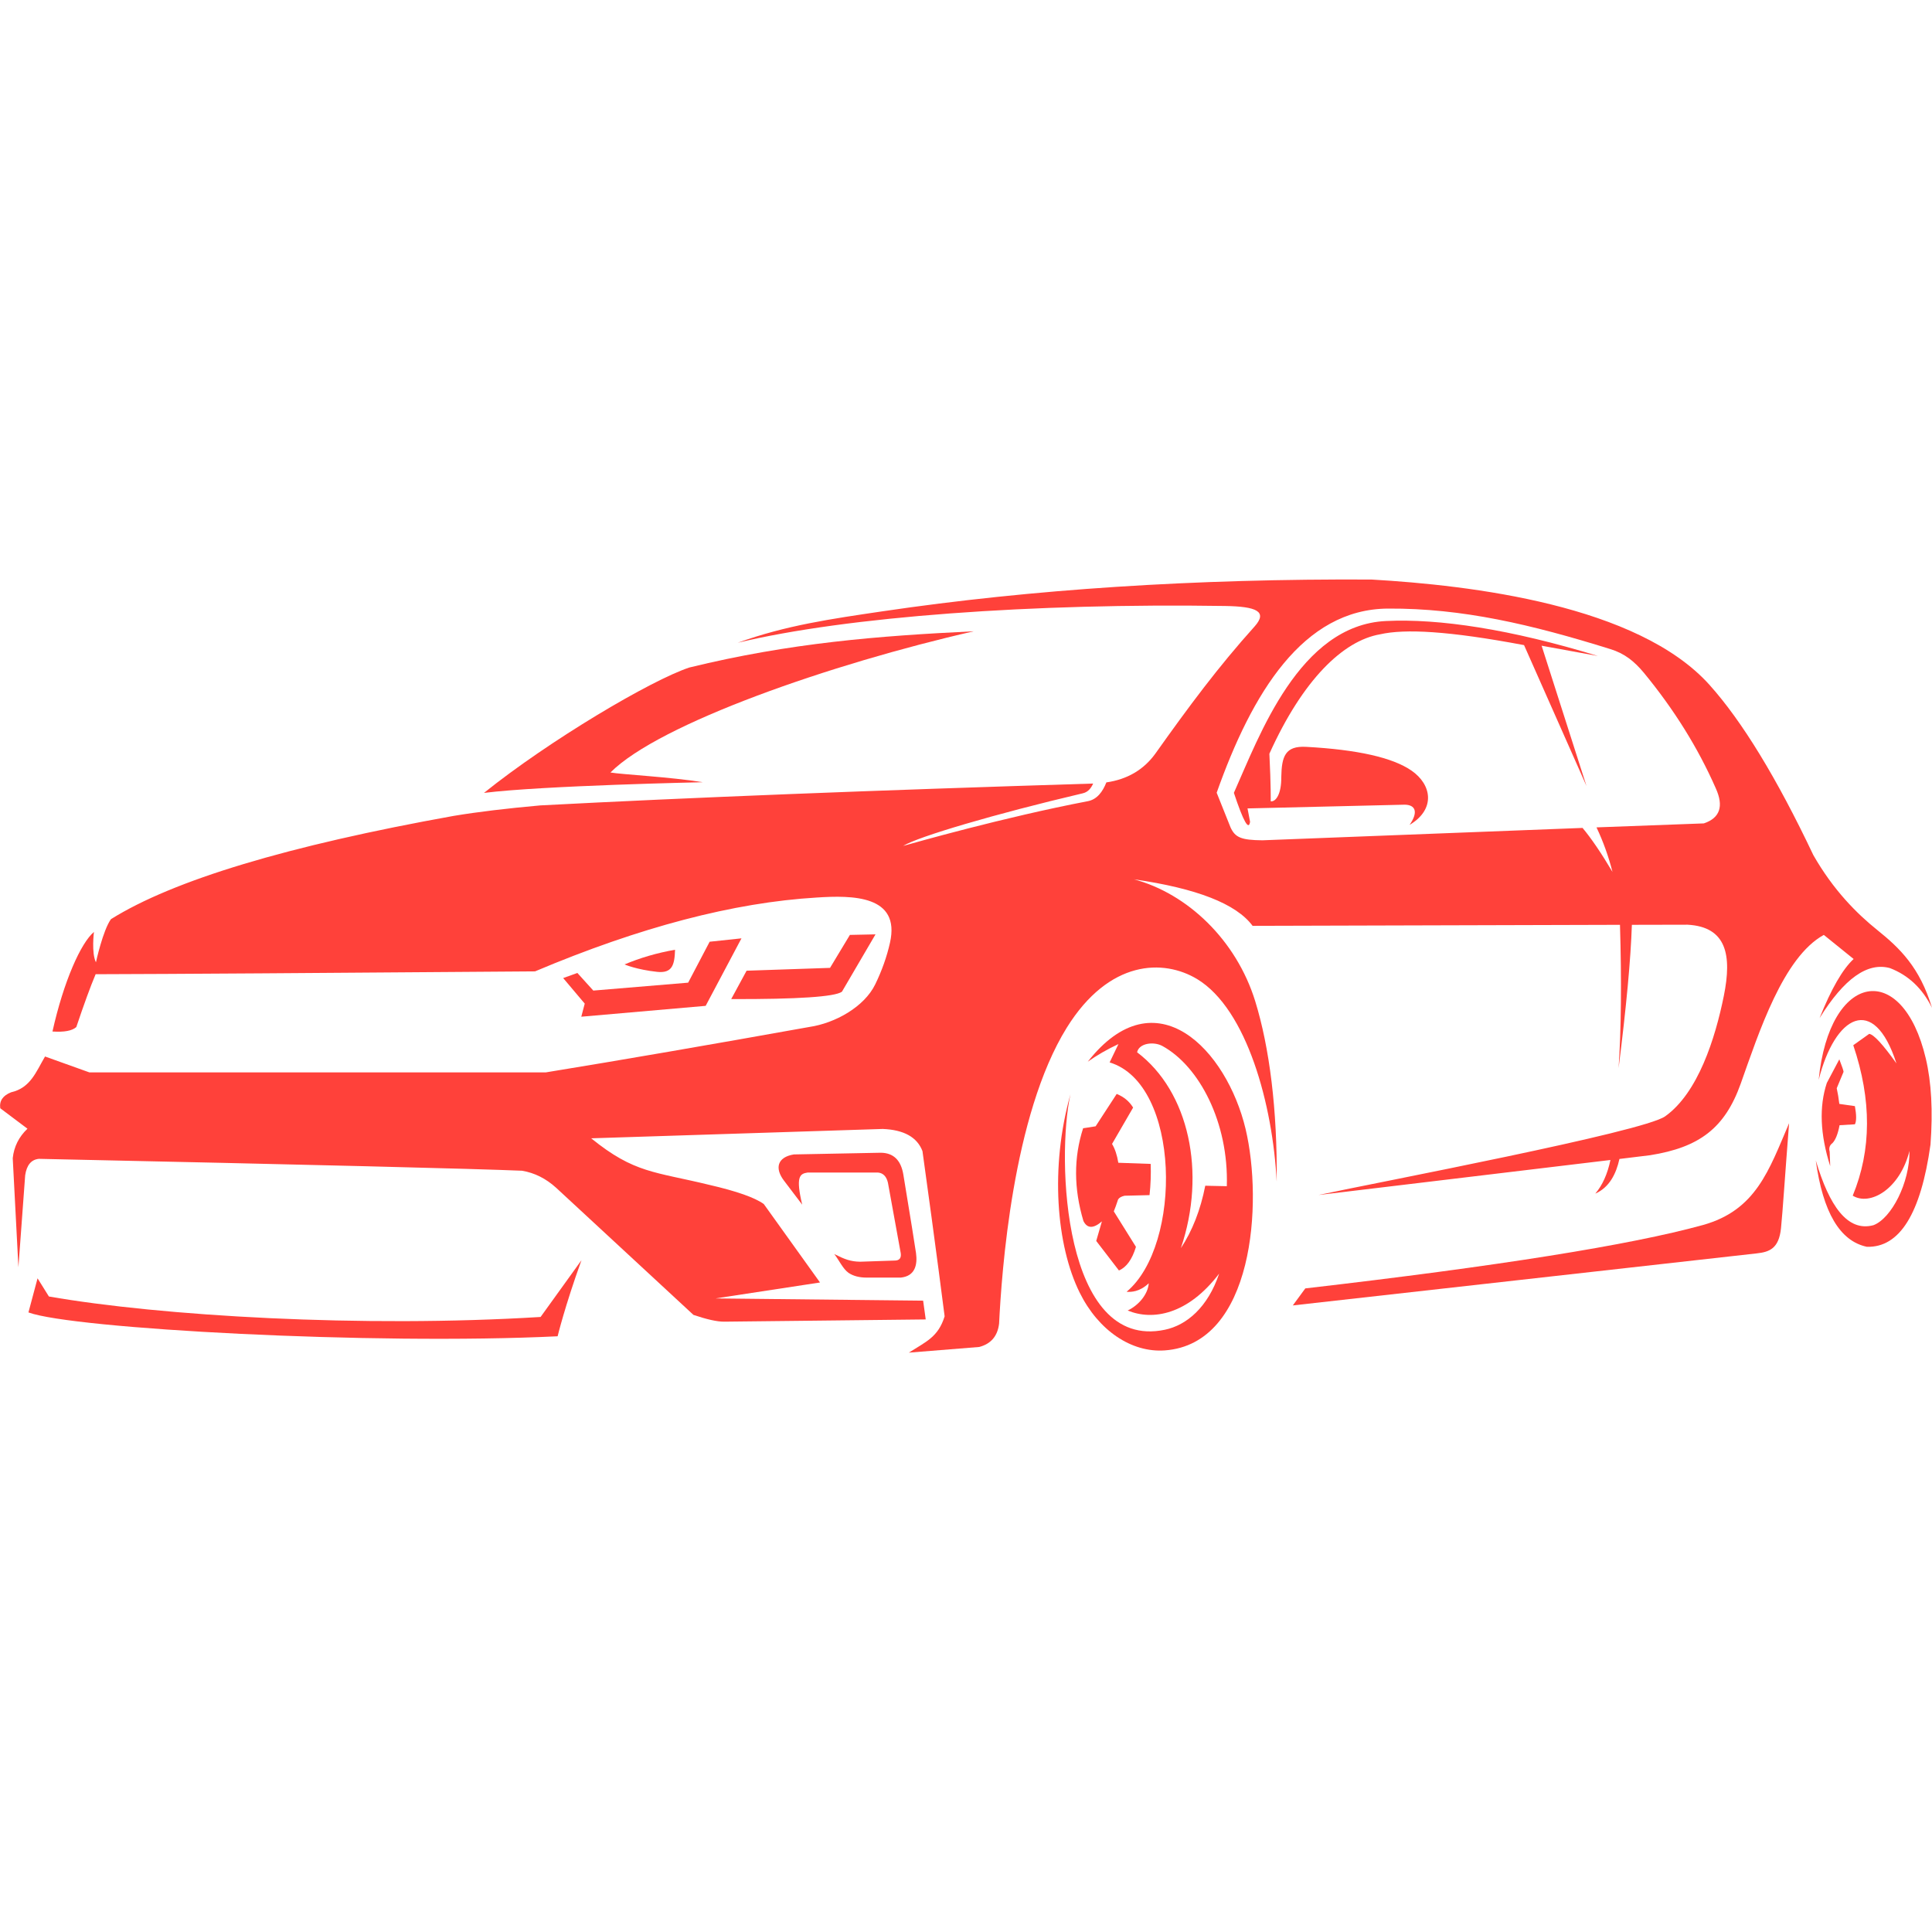 <?xml version="1.0" encoding="utf-8"?>
<!-- Generator: Adobe Illustrator 16.0.0, SVG Export Plug-In . SVG Version: 6.00 Build 0)  -->
<!DOCTYPE svg PUBLIC "-//W3C//DTD SVG 1.1//EN" "http://www.w3.org/Graphics/SVG/1.1/DTD/svg11.dtd">
<svg version="1.1" id="Calque_1" xmlns="http://www.w3.org/2000/svg" xmlns:xlink="http://www.w3.org/1999/xlink" x="0px" y="0px"
	 width="32px" height="32px" viewBox="0 0 32 32" enable-background="new 0 0 32 32" xml:space="preserve">
<g>
	<g>
		<path fill-rule="evenodd" clip-rule="evenodd" fill="#FF413A" d="M20.381,13.703c-0.153-0.382-0.229-0.573-0.229-0.573
			c0.585-1.652,1.429-3.043,2.84-3.05c1.23-0.007,2.375,0.264,3.677,0.67c0.239,0.072,0.402,0.205,0.56,0.395
			c0.497,0.604,0.894,1.239,1.189,1.91c0.136,0.3,0.07,0.493-0.197,0.583c-0.539,0.02-1.131,0.042-1.778,0.066
			c0.111,0.234,0.199,0.479,0.265,0.738c-0.186-0.313-0.351-0.556-0.496-0.729c-1.491,0.057-3.259,0.125-5.302,0.205
			C20.558,13.915,20.457,13.871,20.381,13.703 M28.314,11.343c0.54,0.602,1.114,1.541,1.721,2.821
			c0.332,0.581,0.721,0.969,1.061,1.242c0.369,0.297,0.702,0.615,0.904,1.287c-0.158-0.321-0.39-0.54-0.696-0.658
			c-0.372-0.103-0.761,0.174-1.166,0.828c0.193-0.484,0.382-0.811,0.564-0.979c0,0-0.164-0.133-0.494-0.399
			c-0.673,0.37-1.074,1.613-1.377,2.466c-0.263,0.735-0.684,1.053-1.5,1.183l-0.508,0.062c-0.055,0.249-0.169,0.473-0.4,0.574
			c0.119-0.139,0.202-0.325,0.251-0.557l-4.835,0.58c1.021-0.219,5.376-1.043,5.741-1.303c0.544-0.387,0.829-1.287,0.972-1.995
			c0.136-0.673,0.047-1.144-0.601-1.179l-0.922,0.002c-0.019,0.57-0.092,1.361-0.22,2.373c0.043-0.644,0.051-1.435,0.023-2.373
			l-6.085,0.017c-0.27-0.365-0.925-0.621-1.966-0.771c0.885,0.236,1.695,1.004,2.009,2.018c0.237,0.768,0.368,1.798,0.356,2.99
			c-0.064-1.269-0.492-2.855-1.317-3.355c-0.555-0.335-1.457-0.326-2.16,0.805c-0.9,1.45-1.079,4.061-1.121,4.902
			c-0.025,0.207-0.135,0.335-0.329,0.386c0,0-0.389,0.031-1.166,0.094c0.283-0.181,0.487-0.257,0.593-0.602
			c0,0-0.142-1.12-0.367-2.736c-0.088-0.231-0.308-0.353-0.658-0.367c0,0-1.609,0.052-4.829,0.155
			c0.716,0.581,1.05,0.55,1.956,0.771c0.456,0.105,0.757,0.212,0.903,0.318c0,0,0.311,0.434,0.931,1.299c0,0-0.577,0.088-1.73,0.264
			c0,0,1.1,0.012,3.438,0.037l0.043,0.311c0,0-1.095,0.012-3.339,0.037c-0.115,0.001-0.285-0.037-0.508-0.112
			c0,0-0.759-0.702-2.276-2.107c-0.168-0.152-0.355-0.246-0.563-0.281c-0.784-0.033-3.451-0.1-8.003-0.197
			c-0.127,0.013-0.202,0.103-0.227,0.272c0,0-0.037,0.508-0.112,1.523c0,0-0.031-0.603-0.094-1.806
			c0.02-0.19,0.102-0.354,0.244-0.488c0,0-0.15-0.113-0.451-0.339c-0.017-0.123,0.044-0.21,0.179-0.264
			c0.322-0.073,0.412-0.336,0.563-0.593c0,0,0.245,0.088,0.734,0.263c1.241,0,3.762,0,7.561,0c1.268-0.207,2.722-0.458,4.363-0.752
			c0.428-0.063,0.91-0.332,1.092-0.705c0.111-0.228,0.193-0.459,0.245-0.691c0.177-0.786-0.622-0.787-1.214-0.748
			c-1.375,0.082-2.93,0.49-4.665,1.223c-3.573,0.027-6,0.044-7.278,0.047c-0.087,0.206-0.193,0.497-0.32,0.875
			c-0.068,0.062-0.2,0.087-0.395,0.074c0.186-0.834,0.471-1.468,0.687-1.649c0,0-0.044,0.348,0.033,0.503
			c0,0,0.115-0.53,0.249-0.715c1.036-0.647,2.931-1.217,5.68-1.711h0.001c0.396-0.066,0.872-0.123,1.43-0.173
			c2.468-0.13,5.521-0.25,9.157-0.362c-0.035,0.078-0.085,0.142-0.173,0.162c-1.447,0.34-2.732,0.719-2.974,0.871
			c0.179-0.05,1.669-0.475,3.055-0.74c0.159-0.029,0.251-0.161,0.311-0.312c0.346-0.05,0.615-0.208,0.808-0.472
			c0.56-0.788,1.041-1.437,1.648-2.112c0.221-0.249,0.026-0.33-0.491-0.338c-3.171-0.049-6.265,0.174-8.071,0.609
			c-0.005-0.007,0.007,0.008,0,0c0.8-0.289,1.548-0.395,2.4-0.521c2.472-0.365,5.171-0.541,8.097-0.526
			C24.368,9.694,27.127,10.022,28.314,11.343z"/>
		<path fill-rule="evenodd" clip-rule="evenodd" fill="#FF413A" d="M21.62,21.34c-0.138,0.188-0.207,0.282-0.207,0.282
			s2.448-0.274,7.684-0.862c0.21-0.023,0.367-0.079,0.402-0.417c0.029-0.288,0.066-0.869,0.134-1.739
			c-0.334,0.778-0.546,1.441-1.43,1.687C27.006,20.621,24.811,20.971,21.62,21.34"/>
		<path fill-rule="evenodd" clip-rule="evenodd" fill="#FF413A" d="M20.437,13.132c0.157,0.473,0.246,0.632,0.268,0.479
			c0,0-0.014-0.073-0.042-0.221c0,0,0.868-0.021,2.604-0.062c0.175,0.003,0.23,0.119,0.08,0.335c0.436-0.26,0.368-0.668,0.031-0.9
			c-0.313-0.216-0.896-0.347-1.746-0.393c-0.344-0.018-0.404,0.156-0.41,0.502c0.003,0.284-0.093,0.412-0.175,0.4
			c0,0,0.005-0.246-0.022-0.788c0.553-1.225,1.22-1.872,1.834-1.978c0.409-0.093,1.131-0.057,2.384,0.179
			c0,0,0.345,0.777,1.034,2.333c-0.188-0.59-0.435-1.363-0.743-2.323c0,0,0.311,0.057,0.932,0.17
			c-1.444-0.443-2.629-0.622-3.511-0.579C21.518,10.355,20.858,12.191,20.437,13.132"/>
		<path fill-rule="evenodd" clip-rule="evenodd" fill="#FF413A" d="M9.563,16.115C9.406,16.172,9.328,16.2,9.328,16.2
			s0.119,0.141,0.357,0.423c0,0-0.019,0.071-0.057,0.217c0,0,0.687-0.06,2.06-0.18c0,0,0.197-0.373,0.593-1.118
			c-0.352,0.037-0.527,0.056-0.527,0.056c-0.237,0.451-0.356,0.678-0.356,0.678c-1.048,0.088-1.571,0.131-1.571,0.131
			C9.651,16.213,9.563,16.115,9.563,16.115 M10.884,16.097c-0.341-0.037-0.54-0.123-0.54-0.123c0.259-0.109,0.538-0.191,0.837-0.243
			C11.173,15.986,11.133,16.123,10.884,16.097z M13.287,19.953c-0.109-0.459-0.044-0.513,0.09-0.532c0,0,0.388,0,1.166,0
			c0.084,0.008,0.14,0.064,0.164,0.169c0,0,0.071,0.389,0.212,1.166c0.012,0.085-0.024,0.125-0.108,0.123
			c0,0-0.188,0.006-0.564,0.019c-0.162-0.003-0.253-0.039-0.429-0.127c0.078,0.098,0.143,0.246,0.236,0.311
			c0.078,0.053,0.181,0.08,0.306,0.079c0,0,0.171,0,0.56,0c0.24-0.025,0.278-0.216,0.252-0.407
			c-0.019-0.136-0.088-0.556-0.209-1.295c-0.039-0.242-0.164-0.365-0.377-0.366c-0.959,0.019-1.438,0.028-1.438,0.028
			c-0.277,0.046-0.317,0.231-0.163,0.434C13.186,19.819,13.287,19.953,13.287,19.953z M12.366,16.078
			c-0.17,0.313-0.255,0.47-0.255,0.47c1.105,0.003,1.717-0.038,1.834-0.122c0,0,0.186-0.316,0.556-0.95
			c-0.282,0.006-0.424,0.009-0.424,0.009c-0.22,0.364-0.329,0.546-0.329,0.546C12.826,16.062,12.366,16.078,12.366,16.078z"/>
		<path fill-rule="evenodd" clip-rule="evenodd" fill="#FF413A" d="M0.471,21.738c0.735,0.271,5.701,0.543,8.765,0.395
			c0,0,0.119-0.495,0.395-1.26c-0.451,0.627-0.677,0.94-0.677,0.94c-2.957,0.182-6.292-0.016-8.144-0.339
			c-0.126-0.2-0.188-0.301-0.188-0.301C0.521,21.55,0.471,21.738,0.471,21.738"/>
		<path fill-rule="evenodd" clip-rule="evenodd" fill="#FF413A" d="M19.963,19.639c-0.079,0.402-0.214,0.747-0.404,1.034
			c0.424-1.25,0.135-2.595-0.725-3.244c0.031-0.151,0.274-0.183,0.419-0.104c0.611,0.335,1.099,1.267,1.067,2.322
			C20.082,19.643,19.963,19.639,19.963,19.639 M20.631,18.7c0.289,1.218,0.137,3.563-1.34,3.667
			c-0.552,0.039-1.098-0.33-1.408-0.957c-0.386-0.779-0.494-2.072-0.153-3.285c-0.235,1.061-0.119,4.253,1.563,3.9
			c0.364-0.076,0.713-0.373,0.9-0.93c-0.52,0.683-1.104,0.782-1.515,0.611c0.174-0.082,0.335-0.262,0.349-0.451
			c-0.153,0.145-0.294,0.146-0.367,0.141c0.925-0.771,0.897-3.444-0.281-3.799c0.097-0.202,0.146-0.304,0.146-0.304
			c-0.187,0.087-0.356,0.185-0.508,0.292C19.145,16.146,20.318,17.391,20.631,18.7z"/>
		<path fill-rule="evenodd" clip-rule="evenodd" fill="#FF413A" d="M17.94,18.687c-0.157,0.485-0.156,0.998,0.005,1.537
			c0.063,0.126,0.165,0.128,0.306,0.006c0,0-0.031,0.107-0.094,0.324c0,0,0.125,0.163,0.376,0.489
			c0.125-0.053,0.219-0.184,0.282-0.391c0,0-0.122-0.196-0.367-0.588c0.021-0.05,0.044-0.115,0.071-0.197
			c0.017-0.029,0.053-0.049,0.107-0.062c0,0,0.139-0.003,0.414-0.01c0.019-0.175,0.025-0.348,0.019-0.517
			c0,0-0.179-0.006-0.536-0.019c-0.021-0.129-0.056-0.232-0.104-0.312c0,0,0.116-0.2,0.349-0.602
			c-0.063-0.103-0.153-0.178-0.272-0.226c-0.232,0.357-0.349,0.536-0.349,0.536C18.01,18.678,17.94,18.687,17.94,18.687"/>
		<path fill-rule="evenodd" clip-rule="evenodd" fill="#FF413A" d="M30.314,19.315c-0.167-0.525-0.186-0.985-0.056-1.378
			c0,0,0.068-0.131,0.207-0.391c0.047,0.121,0.07,0.19,0.07,0.207c-0.075,0.182-0.113,0.272-0.113,0.272
			c0.018,0.081,0.032,0.167,0.043,0.259c0.172,0.024,0.258,0.037,0.258,0.037c0.027,0.148,0.027,0.249,0,0.301
			c-0.169,0.01-0.254,0.015-0.254,0.015c-0.027,0.144-0.067,0.243-0.117,0.296c-0.048,0.035-0.063,0.083-0.047,0.142
			C30.312,19.234,30.314,19.315,30.314,19.315 M31.03,20.293c-0.431,0.116-0.732-0.322-0.955-1.073
			c0.118,0.86,0.4,1.337,0.847,1.431c0.542,0.015,0.893-0.55,1.053-1.693c0.041-0.555,0.016-1.03-0.078-1.427
			c-0.386-1.634-1.597-1.438-1.774,0.355c0.268-1.065,0.912-1.439,1.288-0.273c-0.226-0.316-0.376-0.479-0.451-0.489
			c-0.176,0.126-0.264,0.188-0.264,0.188c0.306,0.906,0.303,1.736-0.009,2.492c0.284,0.175,0.78-0.104,0.94-0.742
			C31.633,19.591,31.327,20.181,31.03,20.293z"/>
		<path fill-rule="evenodd" clip-rule="evenodd" fill="#FF413A" d="M11.641,12.956c-0.536-0.087-1.34-0.128-1.53-0.161
			c0.804-0.808,3.657-1.801,6.017-2.339c-1.583,0.076-3.042,0.192-4.71,0.6c-0.633,0.209-2.319,1.207-3.402,2.077
			C8.996,13.011,11.641,12.956,11.641,12.956"/>
	</g>
</g>
</svg>
